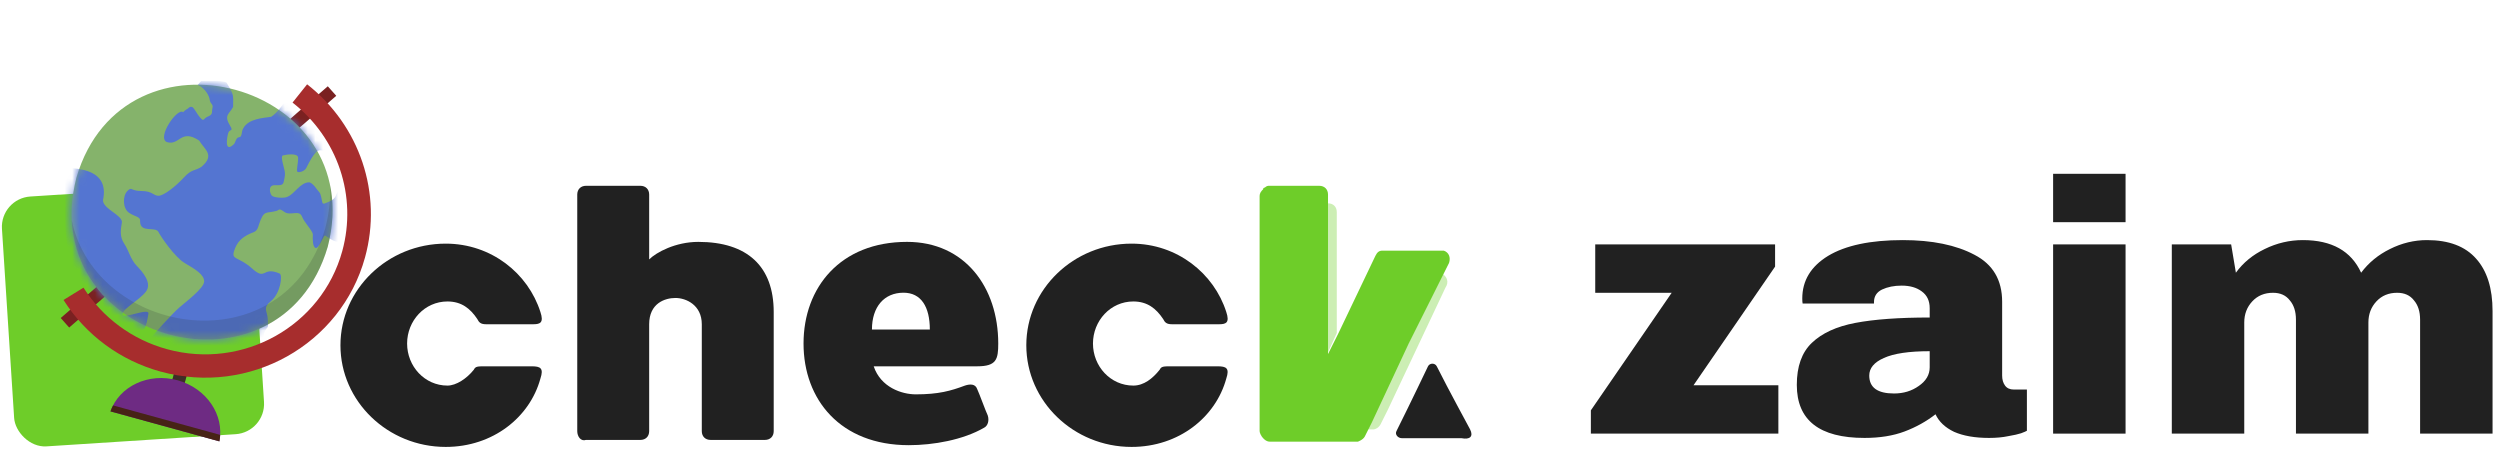 <svg width="329" height="62" viewBox="0 0 329 62" fill="none" xmlns="http://www.w3.org/2000/svg">
<path d="M62.346 48.667C62.577 48.206 62.808 48.206 63.962 48.206C64.424 48.206 68.81 48.206 69.964 48.206C71.118 48.206 71.58 48.437 71.118 49.821C69.734 54.895 64.886 58.815 58.653 58.815C51.035 58.815 44.803 52.819 44.803 45.439C44.803 38.058 51.035 32.062 58.653 32.062C64.655 32.062 69.503 35.983 71.118 41.057C71.58 42.44 71.118 42.671 70.195 42.671C69.272 42.671 64.655 42.671 63.962 42.671C63.27 42.671 63.039 42.44 62.808 41.979C61.885 40.595 60.731 39.673 58.884 39.673C55.883 39.673 53.575 42.21 53.575 45.208C53.575 48.206 55.883 50.743 58.884 50.743C60.038 50.743 61.423 49.821 62.346 48.667Z" fill="#212121"/>
<path d="M75.966 56.74V25.605C75.966 24.913 76.428 24.451 77.12 24.451H84.276C84.969 24.451 85.431 24.913 85.431 25.605V34.138C86.354 33.216 88.893 31.832 91.894 31.832C98.358 31.832 101.82 35.061 101.82 41.057V56.74C101.82 57.432 101.359 57.893 100.666 57.893H93.51C92.818 57.893 92.356 57.432 92.356 56.74V42.672C92.356 40.135 90.278 39.212 88.893 39.212C87.508 39.212 85.431 39.904 85.431 42.672C85.431 44.055 85.431 56.74 85.431 56.74C85.431 57.432 84.969 57.893 84.276 57.893H77.12C76.428 58.124 75.966 57.432 75.966 56.74Z" fill="#212121"/>
<path d="M114.979 48.206C115.902 50.974 118.672 51.897 120.519 51.897C123.52 51.897 125.136 51.435 126.983 50.743C127.675 50.513 128.368 50.513 128.599 51.205C128.829 51.666 129.753 54.203 129.984 54.664C130.214 55.356 129.984 56.048 129.522 56.279C126.752 57.893 122.827 58.585 119.596 58.585C110.593 58.585 105.745 52.588 105.745 45.208C105.745 37.828 110.593 31.831 119.365 31.831C126.983 31.831 131.369 37.828 131.369 45.208C131.369 47.284 131.138 48.206 128.599 48.206C127.213 48.206 123.52 48.206 114.979 48.206ZM114.748 43.363H122.366C122.366 40.365 121.212 38.52 118.903 38.52C116.364 38.52 114.748 40.365 114.748 43.363Z" fill="#212121"/>
<path d="M152.606 48.667C152.837 48.206 153.067 48.206 154.222 48.206C154.683 48.206 159.069 48.206 160.224 48.206C161.378 48.206 161.839 48.437 161.378 49.821C159.993 54.895 155.145 58.815 148.912 58.815C141.295 58.815 135.062 52.819 135.062 45.439C135.062 38.058 141.295 32.062 148.912 32.062C154.914 32.062 159.762 35.983 161.378 41.057C161.839 42.44 161.378 42.671 160.454 42.671C159.531 42.671 154.914 42.671 154.222 42.671C153.529 42.671 153.298 42.44 153.067 41.979C152.144 40.595 150.99 39.673 149.143 39.673C146.142 39.673 143.834 42.21 143.834 45.208C143.834 48.206 146.142 50.743 149.143 50.743C150.528 50.743 151.682 49.821 152.606 48.667Z" fill="#212121"/>
<path d="M193.465 56.509C193.234 56.048 190.695 51.435 189.079 48.207C188.848 47.745 188.156 47.745 187.925 48.207C187.925 48.207 185.616 53.05 183.77 56.74C183.539 57.201 184 57.663 184.462 57.663H192.311C193.465 57.893 193.927 57.432 193.465 56.509Z" fill="#212121"/>
<path opacity="0.35" d="M189.772 35.983L179.846 56.51C179.846 56.51 180.538 56.51 180.769 56.51C181 56.51 181.462 56.279 181.692 55.818L182.616 53.972L190.234 37.828C190.695 37.136 190.464 36.444 189.772 35.983Z" fill="#6ECD29"/>
<path opacity="0.35" d="M175.921 43.825V27.911C175.921 27.219 175.459 26.758 174.767 26.758V46.362L175.921 43.825Z" fill="#6ECD29"/>
<path d="M190.002 32.985H181.923C181.461 32.985 181.23 33.216 180.999 33.677L176.152 43.825L174.767 46.592V26.988V25.605C174.767 24.913 174.305 24.451 173.612 24.451H166.918C166.687 24.451 166.456 24.682 166.456 24.682C166.456 24.682 166.225 24.682 166.225 24.913C165.995 25.143 165.764 25.374 165.764 25.835V56.74C165.764 56.971 165.995 57.432 166.225 57.663C166.456 57.893 166.687 58.124 167.149 58.124H173.612H174.074H178.691C178.691 58.124 179.383 57.893 179.614 57.432L180.538 55.587L185.385 45.209L187.232 41.518L190.695 34.599C190.926 33.907 190.695 33.216 190.002 32.985Z" fill="#6ECD29"/>
<path d="M222.869 50.698H234.033V57.065H209.358V53.999L219.994 38.53H209.933V32.163H233.601V35.087L222.869 50.698Z" fill="#212121"/>
<path d="M250.402 31.597C254.267 31.597 257.414 32.242 259.841 33.531C262.269 34.788 263.482 36.848 263.482 39.709V49.425C263.482 49.959 263.61 50.399 263.866 50.745C264.121 51.091 264.504 51.264 265.016 51.264H266.74V56.688C266.645 56.751 266.389 56.861 265.974 57.018C265.59 57.144 265.032 57.269 264.297 57.395C263.562 57.552 262.716 57.631 261.758 57.631C259.905 57.631 258.372 57.364 257.158 56.829C255.976 56.263 255.162 55.493 254.714 54.518C253.501 55.462 252.143 56.216 250.642 56.782C249.141 57.348 247.384 57.631 245.372 57.631C239.431 57.631 236.46 55.304 236.46 50.651C236.46 48.23 237.115 46.39 238.424 45.133C239.766 43.844 241.682 42.963 244.174 42.492C246.665 42.02 249.923 41.784 253.948 41.784V40.558C253.948 39.583 253.597 38.844 252.894 38.341C252.223 37.838 251.345 37.587 250.259 37.587C249.268 37.587 248.406 37.76 247.671 38.105C246.969 38.451 246.617 39.002 246.617 39.756V39.945H237.227C237.195 39.788 237.179 39.568 237.179 39.285C237.179 36.926 238.313 35.056 240.58 33.672C242.88 32.289 246.154 31.597 250.402 31.597ZM253.948 46.218C251.233 46.218 249.221 46.516 247.911 47.114C246.633 47.68 245.994 48.45 245.994 49.425C245.994 50.997 247.08 51.783 249.253 51.783C250.498 51.783 251.584 51.453 252.511 50.792C253.469 50.132 253.948 49.315 253.948 48.34V46.218Z" fill="#212121"/>
<path d="M270.19 29.239V22.872H279.724V29.239H270.19ZM270.19 57.065V32.163H279.724V57.065H270.19Z" fill="#212121"/>
<path d="M319.396 31.597C322.27 31.597 324.426 32.414 325.864 34.05C327.301 35.653 328.02 37.948 328.02 40.935V57.065H318.485V42.067C318.485 40.998 318.214 40.149 317.671 39.52C317.16 38.86 316.425 38.53 315.467 38.53C314.349 38.53 313.439 38.907 312.736 39.662C312.033 40.416 311.682 41.344 311.682 42.444V57.065H302.147V42.067C302.147 40.998 301.876 40.149 301.333 39.52C300.822 38.86 300.087 38.53 299.129 38.53C298.011 38.53 297.101 38.907 296.398 39.662C295.695 40.416 295.344 41.344 295.344 42.444V57.065H285.809V32.163H293.619L294.242 35.889C295.2 34.568 296.462 33.531 298.027 32.776C299.624 31.99 301.301 31.597 303.058 31.597C306.859 31.597 309.414 33.028 310.724 35.889C311.714 34.568 312.975 33.531 314.509 32.776C316.074 31.99 317.703 31.597 319.396 31.597Z" fill="#212121"/>
<rect y="26.118" width="32.95" height="32.95" rx="4" transform="rotate(-3.686 0 26.118)" fill="#6ECD29"/>
<g clip-path="url(#clip0_436_740)">
<path d="M24.955 48.039L23.333 47.592L21.64 53.741L23.262 54.188L24.955 48.039Z" fill="#3C1D0E"/>
<g style="mix-blend-mode:multiply" opacity="0.3">
<path d="M23.333 47.592L23.053 48.609C23.618 48.706 24.179 48.774 24.74 48.822L24.955 48.039L23.333 47.592Z" fill="#455668"/>
</g>
<path d="M43.137 11.355L7.99 41.852L9.105 43.104L44.251 12.607L43.137 11.355Z" fill="#7A2121"/>
<path d="M43.133 32.466C36.859 53.803 4.523 44.895 10.061 23.359C16.335 2.022 48.671 10.929 43.133 32.466Z" fill="#85B36B"/>
<mask id="mask0_436_740" style="mask-type:luminance" maskUnits="userSpaceOnUse" x="9" y="11" width="35" height="34">
<path d="M43.133 32.466C36.859 53.803 4.523 44.895 10.061 23.359C16.335 2.022 48.671 10.929 43.133 32.466Z" fill="white"/>
</mask>
<g mask="url(#mask0_436_740)">
<path d="M46.082 28.231C46.708 27.642 46.789 27.818 46.867 27.024C46.94 26.233 46.039 24.411 45.1 24.761C43.779 25.387 44.786 25.96 43.072 26.638C42.794 26.715 42.511 26.991 42.41 26.609C42.308 26.227 42.251 25.5 42.004 25.278C41.757 25.056 41.212 24.044 40.658 23.992C39.496 24.021 38.742 25.557 37.816 25.899C37.498 26.107 36.048 26.043 35.771 25.743C35.55 25.529 35.194 24.365 36.148 24.374C37.102 24.383 37.259 24.376 37.379 23.748C37.501 23.12 37.539 22.98 37.464 22.502C37.389 22.024 36.86 20.558 37.227 20.456C37.595 20.353 39.213 20.087 39.233 20.754C39.255 21.421 38.97 22.459 39.136 22.605C39.302 22.751 40.076 22.56 40.301 22.114C42.297 18.071 42.172 20.886 43.137 19.19C43.544 18.186 46.153 16.569 46.153 16.569L47.724 16.29L40.812 7.437L39.803 11.104C38.074 11.884 37.144 14.451 35.687 15.367C34.565 15.549 32.717 15.603 32.008 16.892C31.733 17.324 31.909 18.031 31.46 18.061C31.01 18.091 30.997 18.849 30.721 19.027C29.492 20.164 29.876 17.976 30.049 17.472C30.179 17 30.763 17.314 30.296 16.574C29.409 15.122 30.178 15.041 30.679 14.066C30.725 12.348 30.709 12.341 29.799 10.852C29.131 10.534 27.08 10.667 26.467 10.646L26.019 11.184C26.619 11.374 27.523 12.304 27.616 13.222C27.697 13.677 28.092 13.732 27.962 14.204C27.832 14.677 28.088 15.051 27.398 15.319C26.707 15.586 26.892 16.095 26.355 15.489C25.817 14.883 25.529 14.092 25.223 14.061C24.921 14.028 24.782 14.244 24.782 14.244C24.782 14.244 24.187 14.588 24.117 14.772C23.38 14.089 20.609 18.069 21.945 18.694C23.657 19.227 23.754 16.879 26.211 18.499C26.899 19.667 28.341 20.386 26.531 21.938C25.611 22.546 25.263 22.197 24.184 23.373C23.105 24.549 21.558 25.747 20.875 25.762C20.192 25.777 20.072 25.134 18.598 25.135C17.124 25.136 17.398 24.5 16.762 25.137C16.125 25.774 16.137 27.404 16.957 27.983C17.776 28.563 18.524 28.465 18.437 29.153C18.471 30.755 20.492 29.71 20.878 30.57C21.14 31.116 23.008 33.866 24.34 34.637C25.672 35.411 26.907 36.156 26.864 37.059C26.822 37.962 24.429 39.739 23.546 40.511C22.663 41.284 19.931 44.29 19.659 44.723C19.385 45.155 28.913 48.694 29.055 48.733C29.197 48.772 32.965 48.744 32.965 48.744L34.914 45.218C34.914 45.218 34.413 44.419 34.839 43.624C35.265 42.826 35.313 43.401 35.254 42.115C35.195 40.829 34.49 40.585 35.691 39.596C36.891 38.606 37.251 36.167 36.786 35.989C34.457 34.996 35.056 37.061 33.119 35.283C31.335 33.726 30.422 34.236 30.808 33.023C31.193 31.809 31.853 31.279 32.692 30.852C33.532 30.422 33.779 30.644 34.092 29.51C34.752 27.533 35.019 28.145 36.377 27.754C36.763 27.657 36.652 27.322 37.421 27.888C38.193 28.455 39.364 27.561 39.729 28.474C40.094 29.386 41.206 30.404 41.171 30.902C41.136 31.4 41.126 32.566 41.568 32.635C42.012 32.707 42.553 30.925 42.792 30.991C46.254 33.521 43.94 29.536 46.074 28.24L46.082 28.231Z" fill="#5475D1"/>
<path d="M16.112 41.352C16.163 40.604 18.316 39.523 19.193 38.392C20.07 37.264 18.779 35.789 17.977 34.96C17.176 34.131 16.971 33.006 16.353 32.077C15.735 31.146 15.872 30.268 16.037 29.301C16.202 28.331 13.498 27.486 13.558 26.333C14.474 22.013 9.732 22.096 7.726 22.088L9.587 39.254C12.109 43.553 13.182 42.275 15.411 43.346C17.639 44.417 18.75 43.554 18.986 43.265C19.221 42.975 19.393 42.158 19.532 41.284C19.671 40.407 16.063 42.106 16.114 41.358L16.112 41.352Z" fill="#5475D1"/>
</g>
<g style="mix-blend-mode:multiply" opacity="0.3">
<path d="M23.262 54.188L24.507 49.668C23.985 49.479 23.43 49.326 22.884 49.221L21.64 53.741L23.262 54.188Z" fill="#455668"/>
</g>
<path d="M28.868 58.084C29.566 54.635 27.186 51.094 23.373 50.045C19.561 48.995 15.701 50.817 14.538 54.137L28.871 58.084L28.868 58.084Z" fill="#6E2B83"/>
<path d="M21.146 48.907C15.835 47.444 11.292 44.095 8.358 39.476L10.987 37.857C13.506 41.82 17.404 44.693 21.961 45.948C31.969 48.704 42.323 42.917 45.042 33.045C47.028 25.833 44.459 18.162 38.498 13.499L40.416 11.095C47.361 16.528 50.353 25.468 48.039 33.87C44.872 45.371 32.808 52.116 21.147 48.904L21.146 48.907Z" fill="#A72D2D"/>
<g style="mix-blend-mode:multiply" opacity="0.19">
<path d="M43.429 24.334C43.515 26.099 43.329 27.986 42.817 29.98C37.405 48.376 12.625 44.289 9.448 29.004C10.296 46.284 37.44 51.826 43.133 32.466C43.897 29.499 43.937 26.775 43.429 24.334Z" fill="#2D3636"/>
</g>
<path d="M14.884 53.351C14.752 53.605 14.633 53.862 14.538 54.137L28.871 58.084C28.929 57.799 28.957 57.514 28.975 57.231L14.887 53.352L14.884 53.351Z" fill="#472316"/>
</g>
<defs>
<clipPath id="clip0_436_740">
<rect width="42" height="52" fill="white" transform="translate(13.806) rotate(15.397)"/>
</clipPath>
</defs>
</svg>
